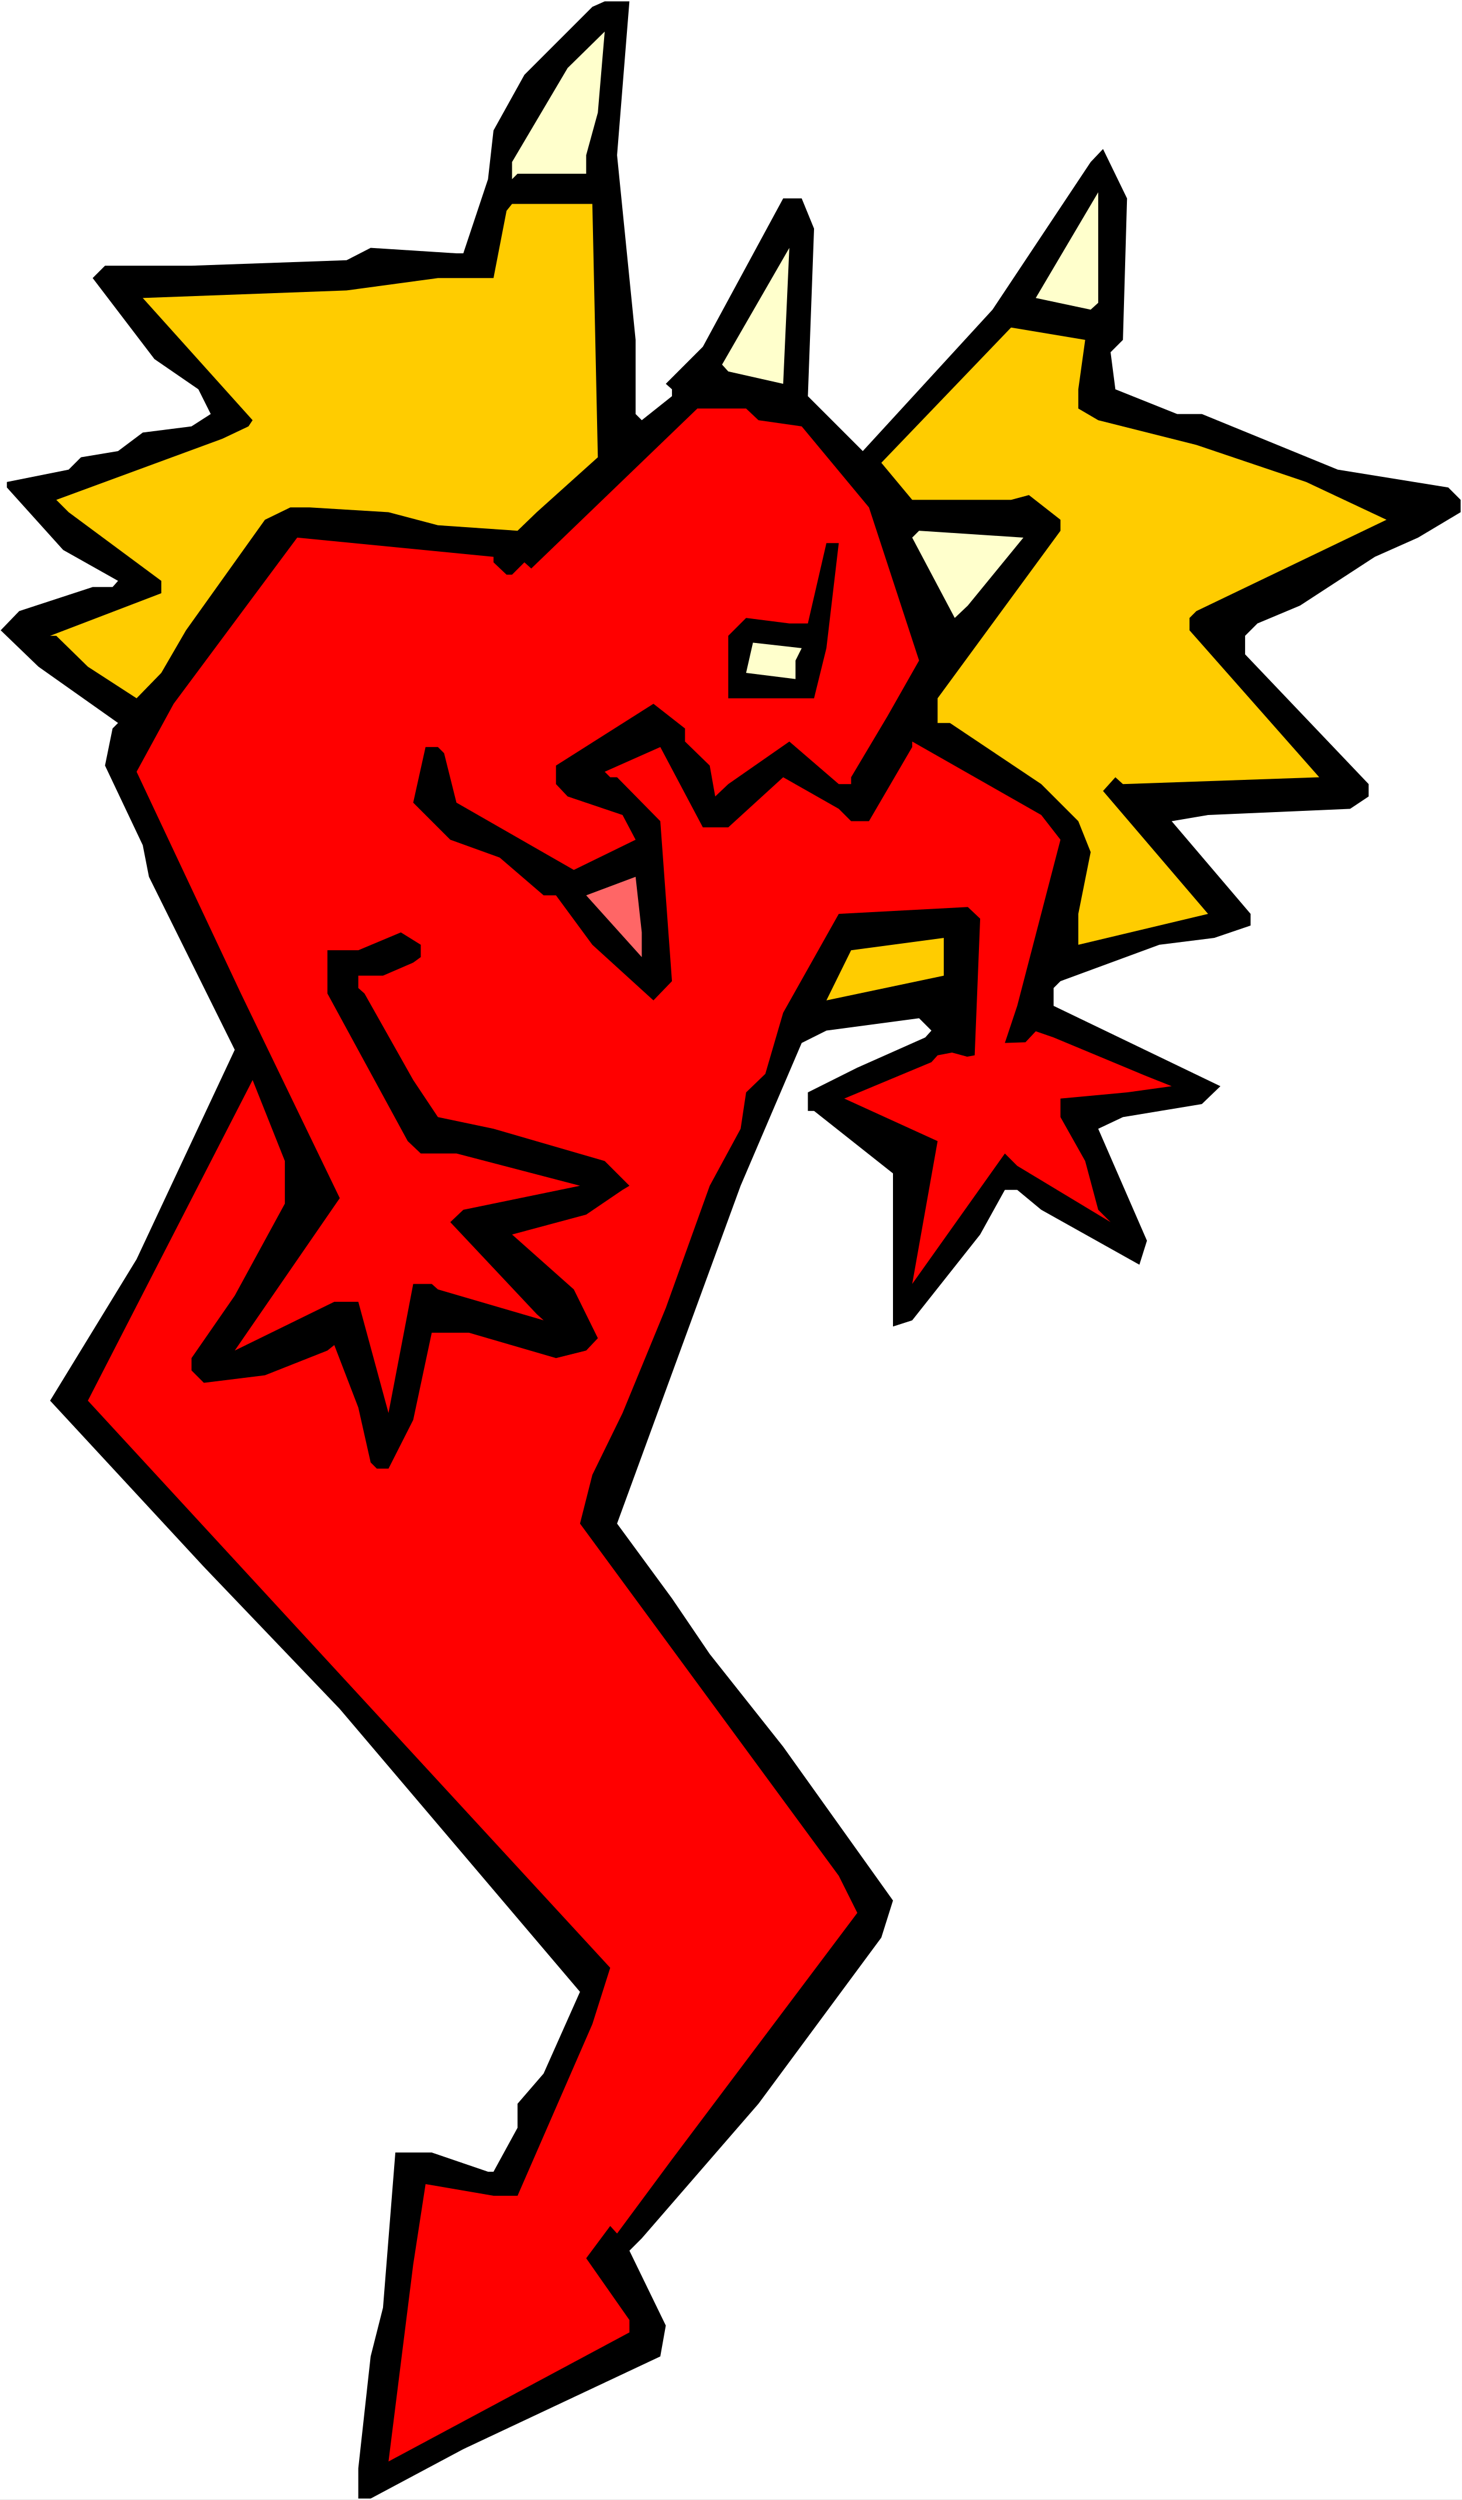 <?xml version="1.0" encoding="UTF-8" standalone="no"?>
<svg
   version="1.0"
   width="91.079mm"
   height="155.668mm"
   id="svg13"
   sodipodi:docname="Devil 24.wmf"
   xmlns:inkscape="http://www.inkscape.org/namespaces/inkscape"
   xmlns:sodipodi="http://sodipodi.sourceforge.net/DTD/sodipodi-0.dtd"
   xmlns="http://www.w3.org/2000/svg"
   xmlns:svg="http://www.w3.org/2000/svg">
  <rect width="100%" height="100%" fill="#333333" stroke="none"/>
  <sodipodi:namedview
     id="namedview13"
     pagecolor="#ffffff"
     bordercolor="#000000"
     borderopacity="0.25"
     inkscape:showpageshadow="2"
     inkscape:pageopacity="0.0"
     inkscape:pagecheckerboard="0"
     inkscape:deskcolor="#d1d1d1"
     inkscape:document-units="mm" />
  <defs
     id="defs1">
    <pattern
       id="WMFhbasepattern"
       patternUnits="userSpaceOnUse"
       width="6"
       height="6"
       x="0"
       y="0" />
  </defs>
  <path
     style="fill:#ffffff;fill-opacity:1;fill-rule:evenodd;stroke:none"
     d="M 0,588.353 H 344.234 V 0 H 0 Z"
     id="path1" />
  <path
     style="fill:#000000;fill-opacity:1;fill-rule:evenodd;stroke:none"
     d="m 145.29,36.52 4.364,43.468 v 17.452 l 1.455,1.454 7.111,-5.656 v -1.616 l -1.455,-1.293 8.727,-8.726 18.909,-34.904 h 4.364 l 2.909,7.11 -1.455,39.428 12.929,12.927 30.545,-33.288 23.111,-34.742 2.909,-3.07 5.656,11.635 -0.97,33.288 -2.909,2.909 1.131,8.726 14.545,5.817 h 5.818 l 31.999,13.089 26.02,4.201 2.909,2.909 v 2.909 l -10.02,5.979 -10.182,4.525 -17.616,11.473 -10.02,4.201 -2.909,2.909 v 4.363 l 29.09,30.541 v 2.909 l -4.364,2.909 -33.454,1.454 -8.565,1.454 18.585,21.815 v 2.747 l -8.565,2.909 -12.929,1.616 -23.272,8.564 -1.616,1.616 v 4.201 l 39.272,18.906 -4.364,4.201 -18.585,3.07 -5.818,2.747 11.474,26.339 -1.778,5.656 -23.111,-12.927 -5.656,-4.686 h -2.909 l -5.818,10.503 -16,20.199 -4.525,1.454 v -36.035 l -18.585,-14.705 h -1.455 v -4.363 l 11.636,-5.817 16,-7.11 1.455,-1.616 -2.909,-2.909 -21.818,2.909 -5.818,2.909 -14.383,33.611 -29.09,79.503 12.929,17.613 8.889,13.089 17.293,21.815 25.858,36.196 -2.747,8.726 -28.929,39.105 -27.474,31.672 -2.909,2.909 8.565,17.613 -1.293,7.272 -46.383,21.815 -21.818,11.635 h -2.909 v -7.11 l 2.909,-26.339 2.909,-11.473 2.909,-36.52 h 8.565 l 13.252,4.525 h 1.293 l 5.656,-10.342 v -5.656 l 6.141,-7.11 8.565,-19.229 -56.564,-66.576 -31.999,-33.449 -36.201,-39.105 20.363,-33.288 23.111,-49.285 -20.202,-40.721 -1.455,-7.433 -8.889,-18.745 1.778,-8.726 1.293,-1.293 -18.747,-13.25 -8.889,-8.564 4.364,-4.525 17.293,-5.656 h 4.687 l 1.293,-1.454 -12.929,-7.272 -13.252,-14.705 v -1.293 l 14.545,-2.909 2.909,-2.909 8.727,-1.454 5.818,-4.363 11.474,-1.454 4.525,-2.909 -2.909,-5.817 -10.343,-7.11 -14.545,-19.068 2.909,-2.909 h 20.363 l 36.524,-1.293 5.656,-2.909 20.202,1.293 h 1.616 l 5.818,-17.452 1.293,-11.473 7.273,-13.089 16,-15.998 2.909,-1.293 h 5.818 z"
     id="path2" />
  <path
     style="fill:#ffffcc;fill-opacity:1;fill-rule:evenodd;stroke:none"
     d="m 138.017,36.52 v 4.363 h -16.161 l -1.293,1.293 v -4.04 l 13.091,-22.138 8.727,-8.564 -1.616,19.068 z"
     id="path3" />
  <path
     style="fill:#ffffcc;fill-opacity:1;fill-rule:evenodd;stroke:none"
     d="m 256.802,72.878 -12.929,-2.747 14.707,-24.885 v 26.016 z"
     id="path4" />
  <path
     style="fill:#ffcc00;fill-opacity:1;fill-rule:evenodd;stroke:none"
     d="m 140.764,107.62 -14.384,12.927 -4.525,4.363 -18.747,-1.293 -11.636,-3.07 -18.585,-1.131 h -4.525 l -5.98,2.909 -18.585,26.016 -5.818,10.019 -5.818,5.979 -11.474,-7.433 -7.434,-7.272 h -1.455 l 26.181,-10.019 v -2.909 l -21.818,-16.159 -2.909,-2.909 39.11,-14.382 6.141,-2.909 0.97,-1.454 -25.858,-28.763 47.999,-1.778 21.494,-2.909 h 13.091 l 3.071,-15.836 1.293,-1.616 h 18.909 z"
     id="path5" />
  <path
     style="fill:#ffffcc;fill-opacity:1;fill-rule:evenodd;stroke:none"
     d="m 171.471,87.421 -1.455,-1.616 15.838,-27.47 -1.455,31.995 z"
     id="path6" />
  <path
     style="fill:#ffcc00;fill-opacity:1;fill-rule:evenodd;stroke:none"
     d="m 253.893,91.622 v 4.525 l 4.687,2.747 23.111,5.817 25.858,8.726 18.909,8.888 -44.767,21.492 -1.616,1.616 v 2.909 l 30.545,34.581 -46.221,1.616 -1.778,-1.616 -2.909,3.232 24.727,28.925 -30.545,7.272 v -7.272 l 2.909,-14.543 -2.909,-7.272 -8.727,-8.726 -21.494,-14.382 h -2.909 v -5.817 l 28.929,-39.428 v -2.585 l -7.434,-5.817 -4.202,1.131 h -23.272 l -7.273,-8.726 30.545,-31.833 17.454,2.909 z"
     id="path7" />
  <path
     style="fill:#ff0000;fill-opacity:1;fill-rule:evenodd;stroke:none"
     d="m 178.582,98.894 10.182,1.454 15.838,19.068 11.798,36.035 -7.434,13.089 -8.565,14.382 v 1.616 h -2.909 l -11.636,-10.019 -14.384,10.019 -3.071,2.909 -1.293,-7.272 -5.818,-5.656 v -3.07 l -7.434,-5.817 -22.949,14.543 v 4.363 l 2.747,2.909 12.929,4.363 3.071,5.817 -14.545,7.11 -27.636,-15.836 -2.909,-11.635 -1.455,-1.454 h -2.909 l -2.909,13.089 8.727,8.726 11.636,4.201 10.343,8.888 h 2.909 l 8.565,11.635 14.383,13.089 4.364,-4.525 -2.747,-37.651 -10.182,-10.342 h -1.616 l -1.293,-1.293 13.091,-5.817 10.02,18.906 h 5.98 l 12.929,-11.796 13.091,7.433 2.909,2.909 h 4.202 l 10.182,-17.452 v -1.293 l 30.383,17.29 4.525,5.817 -10.182,39.105 -2.909,8.726 4.848,-0.162 2.424,-2.585 4.202,1.454 21.333,8.888 6.465,2.585 -10.505,1.454 -15.676,1.454 v 4.363 l 5.818,10.342 3.071,11.473 2.909,2.909 -21.979,-13.25 -2.909,-2.909 -21.818,30.702 5.98,-33.611 -21.979,-10.019 20.525,-8.564 1.455,-1.616 3.394,-0.646 3.555,0.97 1.778,-0.323 1.293,-32.157 -2.909,-2.747 -30.383,1.616 -13.091,23.269 -4.202,14.382 -4.525,4.363 -1.293,8.564 -7.273,13.412 -10.343,28.763 -10.182,24.723 -7.111,14.543 -2.909,11.473 60.928,82.896 4.364,8.726 -43.635,58.011 -12.929,17.452 -1.616,-1.778 -5.656,7.595 10.182,14.543 v 2.909 l -56.726,30.379 5.818,-46.377 2.909,-18.906 16,2.747 h 5.656 l 17.616,-40.398 4.202,-13.25 -122.987,-133.474 38.787,-75.463 7.596,19.068 v 10.019 l -11.798,21.653 -10.182,14.705 v 2.909 l 2.909,2.909 14.384,-1.778 14.707,-5.817 1.616,-1.293 5.656,14.705 2.909,12.927 1.455,1.454 h 2.747 l 5.818,-11.473 4.364,-20.522 h 8.727 l 20.525,5.979 7.111,-1.778 2.747,-2.909 -5.656,-11.473 -14.545,-12.927 17.454,-4.686 8.565,-5.817 1.616,-0.97 -5.818,-5.817 -26.181,-7.595 -13.091,-2.747 -5.818,-8.726 -11.474,-20.36 -1.455,-1.293 v -2.909 h 5.818 l 7.111,-3.07 1.778,-1.293 v -2.909 l -4.687,-2.909 -10.02,4.201 h -7.273 v 10.18 l 18.909,34.742 3.071,2.909 h 8.404 l 29.09,7.595 -27.474,5.656 -3.071,2.909 20.363,21.653 1.616,1.454 -24.888,-7.272 -1.455,-1.293 h -4.364 l -5.818,30.379 -7.111,-26.178 H 78.705 L 55.271,317.85 79.998,281.976 56.726,233.822 32.161,181.628 l 8.727,-15.998 29.09,-39.105 46.221,4.525 v 1.293 l 3.071,2.909 h 1.293 l 2.909,-2.909 1.616,1.454 39.11,-37.651 h 11.474 z"
     id="path8" />
  <path
     style="fill:#ffffcc;fill-opacity:1;fill-rule:evenodd;stroke:none"
     d="m 227.873,142.523 -3.071,2.909 -10.02,-18.906 1.616,-1.616 24.565,1.616 z"
     id="path9" />
  <path
     style="fill:#000000;fill-opacity:1;fill-rule:evenodd;stroke:none"
     d="m 194.581,152.542 -2.909,11.796 h -20.202 v -14.705 l 4.202,-4.201 10.182,1.293 h 4.364 l 4.364,-18.906 h 2.909 z"
     id="path10" />
  <path
     style="fill:#ffffcc;fill-opacity:1;fill-rule:evenodd;stroke:none"
     d="m 187.309,155.451 v 4.363 l -11.636,-1.454 1.616,-7.11 11.474,1.293 z"
     id="path11" />
  <path
     style="fill:#ff6666;fill-opacity:1;fill-rule:evenodd;stroke:none"
     d="m 151.108,225.258 -13.091,-14.543 11.636,-4.363 1.455,13.089 z"
     id="path12" />
  <path
     style="fill:#ffcc00;fill-opacity:1;fill-rule:evenodd;stroke:none"
     d="m 194.581,235.438 5.818,-11.796 21.818,-2.909 v 8.888 z"
     id="path13" />
</svg>
